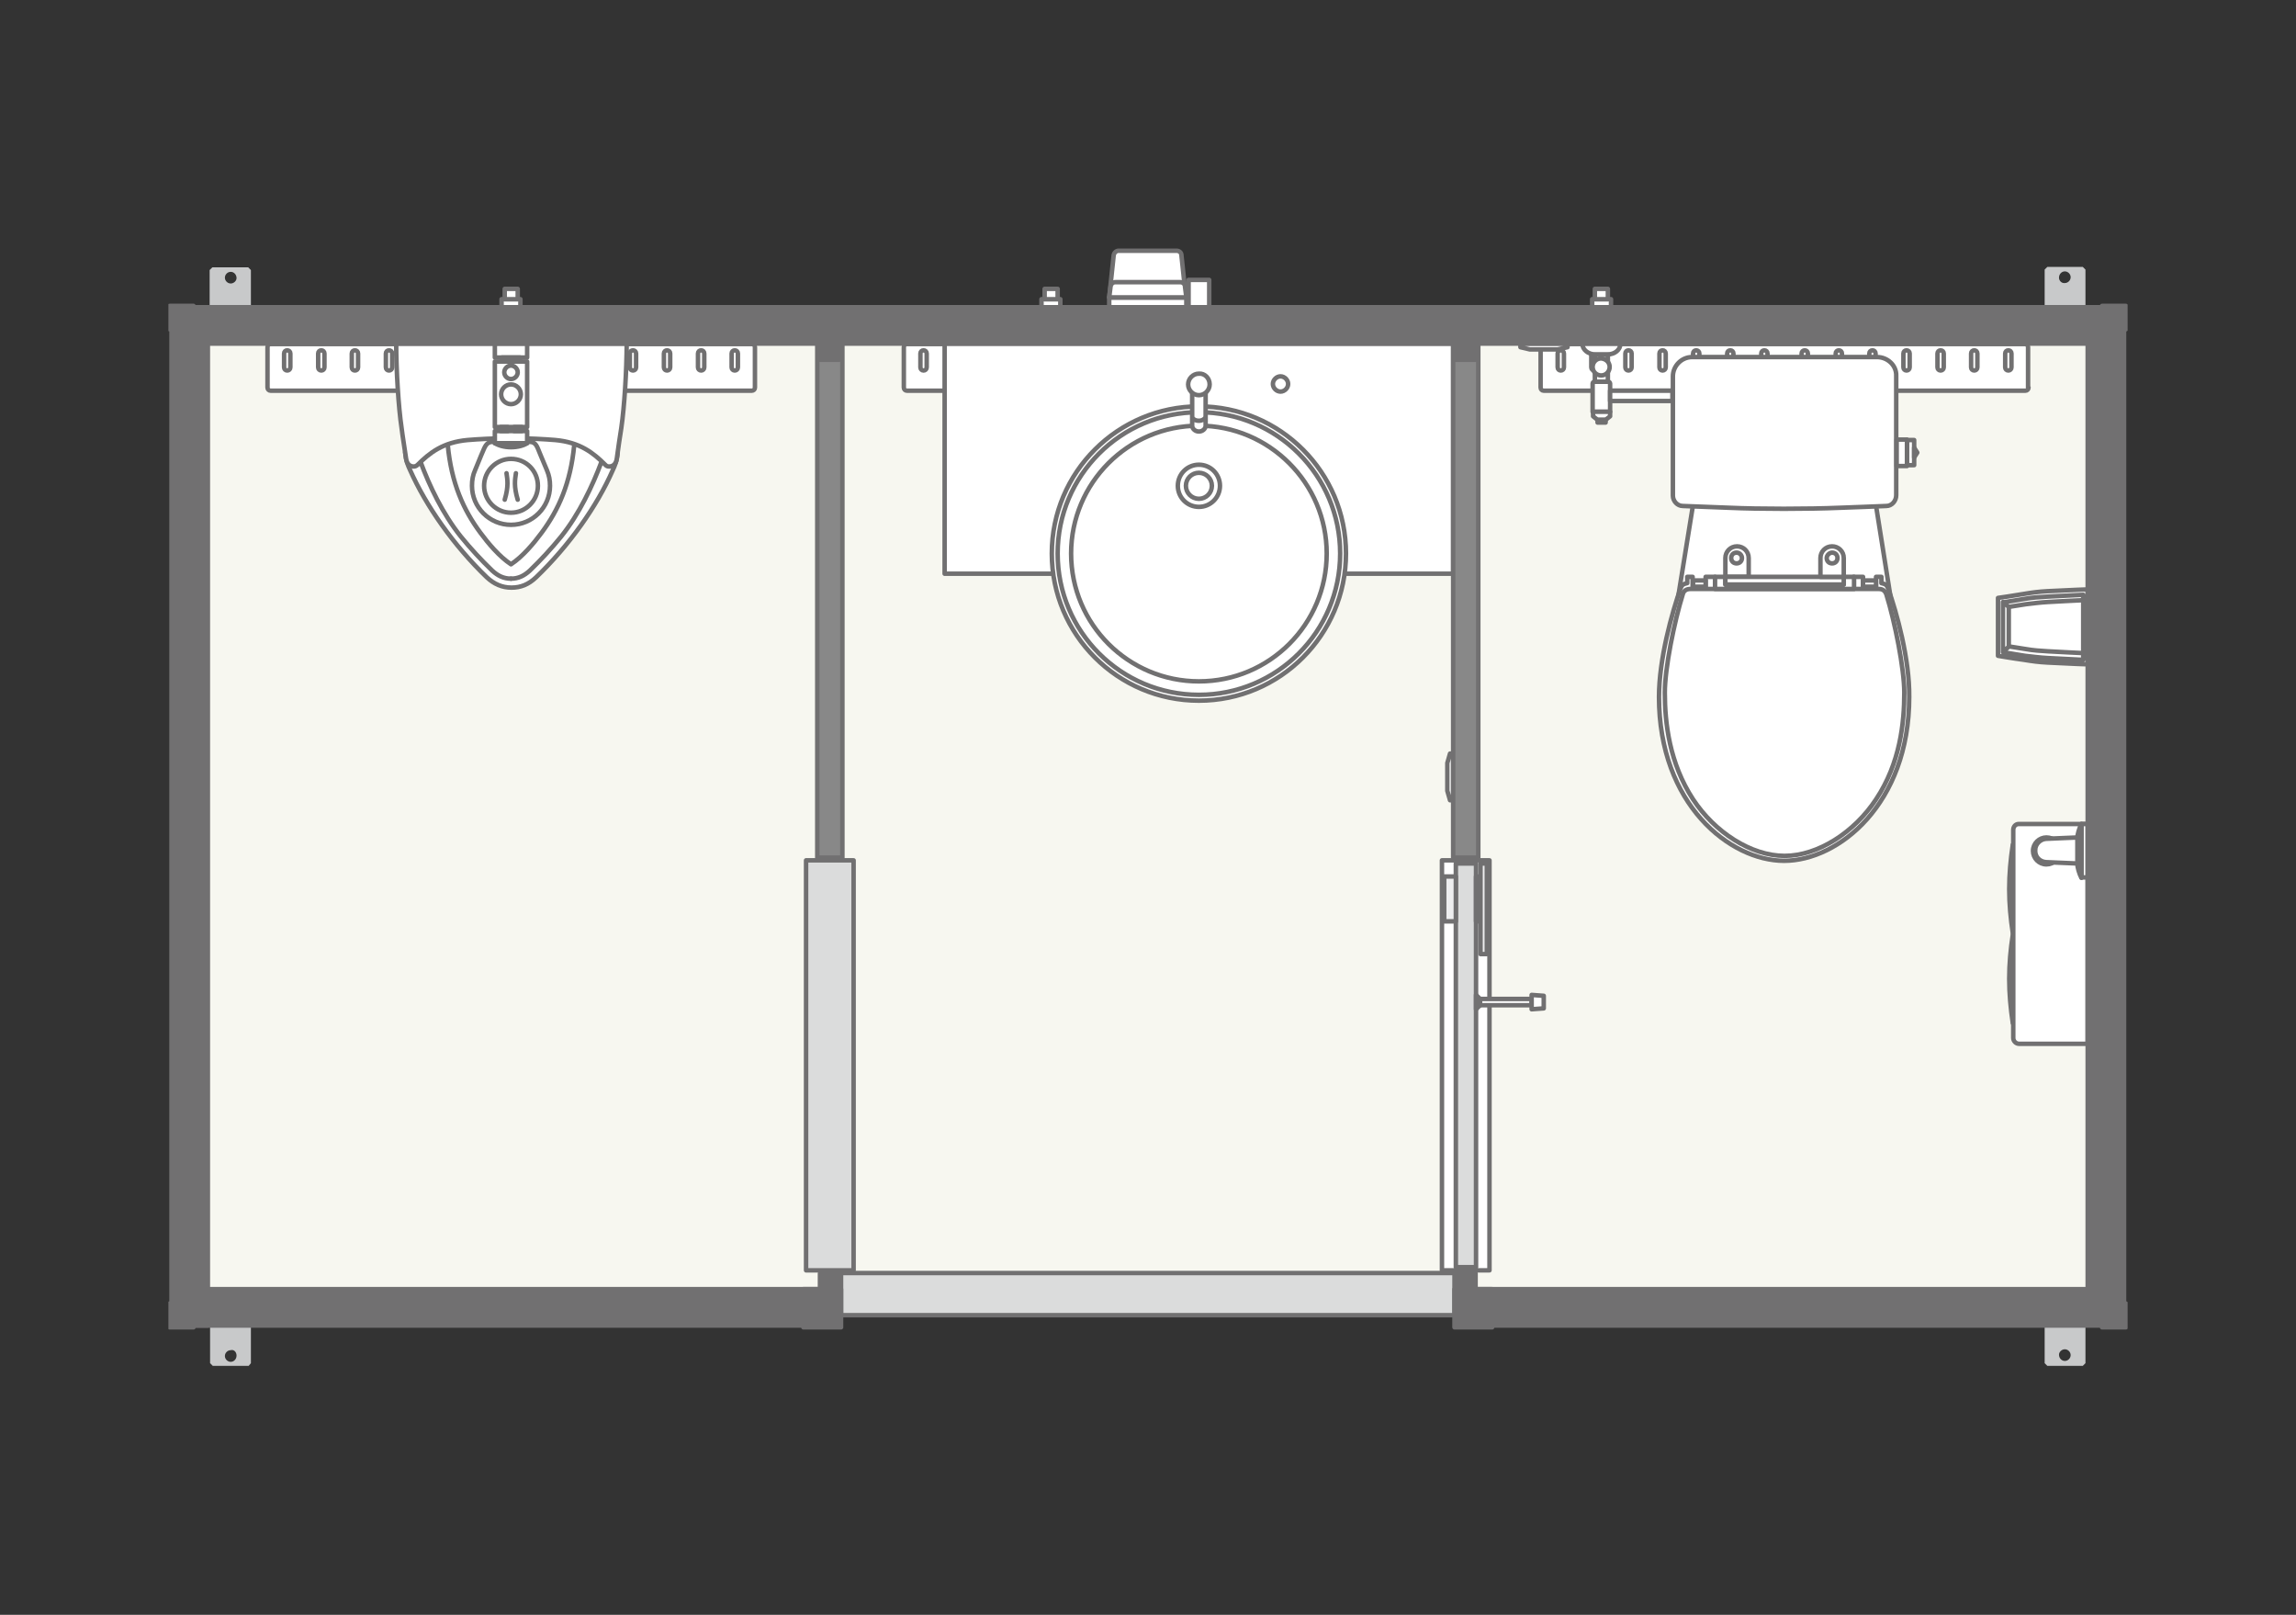 <?xml version="1.0" encoding="utf-8"?>
<!-- Generator: Adobe Illustrator 15.0.0, SVG Export Plug-In . SVG Version: 6.00 Build 0)  -->
<!DOCTYPE svg PUBLIC "-//W3C//DTD SVG 1.1//EN" "http://www.w3.org/Graphics/SVG/1.1/DTD/svg11.dtd">
<svg version="1.1" id="レイヤー_1" xmlns="http://www.w3.org/2000/svg" xmlns:xlink="http://www.w3.org/1999/xlink" x="0px"
	 y="0px" width="512px" height="360px" viewBox="0 0 512 360" enable-background="new 0 0 512 360" xml:space="preserve">
<rect x="0" y="0" width="512" height="360" fill="#333333" stroke="none"/>
<g>
	<polygon fill="#F7F7F0" points="471.15,288.3 471.15,71 40.75,71 40.75,288.3 	"/>
	<path fill="#C8C9CA" d="M51.45,63.2c-0.7,0-1.3-0.6-1.3-1.3c0-0.7,0.6-1.3,1.3-1.3s1.3,0.6,1.3,1.4
		C52.75,62.6,52.15,63.2,51.45,63.2L51.45,63.2z M55.35,59.6h-8l-0.6,0.6v8.4h9.2v-8.4L55.35,59.6L55.35,59.6z"/>
	<path fill="#C8C9CA" d="M459.15,61.9c0-0.8,0.6-1.4,1.3-1.4s1.3,0.6,1.3,1.3c0,0.7-0.6,1.3-1.3,1.3
		C459.75,63.2,459.15,62.6,459.15,61.9L459.15,61.9z M455.95,60.1v8.4h9.1v-8.4l-0.6-0.6h-7.9L455.95,60.1L455.95,60.1z"/>
	<path fill="#C8C9CA" d="M52.75,302.2c0,0.8-0.6,1.399-1.3,1.399s-1.3-0.6-1.3-1.3s0.6-1.3,1.3-1.3
		C52.15,300.8,52.75,301.4,52.75,302.2L52.75,302.2z M55.95,303.9v-10.7H46.85v10.7l0.601,0.6h8L55.95,303.9L55.95,303.9z"/>
	<path fill="#C8C9CA" d="M460.45,300.8c0.7,0,1.3,0.601,1.3,1.3c0,0.7-0.6,1.301-1.3,1.301s-1.3-0.601-1.3-1.4
		C459.15,301.4,459.75,300.8,460.45,300.8L460.45,300.8z M456.55,304.5h7.9l0.6-0.6v-8.4h-9.1v8.4L456.55,304.5L456.55,304.5z"/>
	<polygon fill="#FFFFFF" points="332.15,191.8 321.55,191.8 321.55,283.2 332.15,283.2 	"/>
	<polygon fill="none" stroke="#717071" stroke-linecap="round" stroke-linejoin="round" points="332.15,191.8 321.55,191.8 
		321.55,283.2 332.15,283.2 	"/>
	<path fill="#FFFFFF" d="M448.05,198.2c0,3.3,0.301,6.6,0.801,9.8v-19.7C448.351,191.6,448.05,194.9,448.05,198.2L448.05,198.2z"/>
	<path fill="none" stroke="#717071" stroke-linecap="round" stroke-linejoin="round" d="M448.05,198.2c0,3.3,0.301,6.6,0.801,9.8
		v-19.7C448.351,191.6,448.05,194.9,448.05,198.2L448.05,198.2z"/>
	<path fill="#FFFFFF" d="M448.05,218.2c0-3.3,0.301-6.601,0.801-9.8V228.1C448.351,224.8,448.05,221.5,448.05,218.2L448.05,218.2z"
		/>
	<path fill="none" stroke="#717071" stroke-linecap="round" stroke-linejoin="round" d="M448.05,218.2c0-3.3,0.301-6.601,0.801-9.8
		V228.1C448.351,224.8,448.05,221.5,448.05,218.2L448.05,218.2z"/>
	<path fill="#FFFFFF" d="M465.55,232.7v-49H450.15c-0.7,0-1.2,0.6-1.2,1.3v46.4c0,0.699,0.6,1.3,1.3,1.3H465.55L465.55,232.7z"/>
	<path fill="none" stroke="#717071" stroke-linecap="round" stroke-linejoin="round" d="M465.55,232.7v-49H450.15
		c-0.7,0-1.2,0.6-1.2,1.3v46.4c0,0.699,0.6,1.3,1.3,1.3H465.55L465.55,232.7z"/>
	<path fill="#FFFFFF" d="M452.351,86.4c0,0.4-0.301,0.7-0.7,0.7h-107.4c-0.399,0-0.7-0.3-0.7-0.7v-9c0-0.4,0.301-0.7,0.7-0.7h107.3
		c0.4,0,0.7,0.3,0.7,0.7v9H452.351z"/>
	<path fill="none" stroke="#717071" stroke-linecap="round" stroke-linejoin="round" d="M452.351,86.4c0,0.4-0.301,0.7-0.7,0.7
		h-107.4c-0.399,0-0.7-0.3-0.7-0.7v-9c0-0.4,0.301-0.7,0.7-0.7h107.3c0.4,0,0.7,0.3,0.7,0.7v9H452.351z M448.55,81.9
		c0,0.4-0.3,0.7-0.699,0.7c-0.4,0-0.7-0.3-0.7-0.7v-3.1c0-0.4,0.3-0.7,0.7-0.7c0.399,0,0.699,0.3,0.699,0.7V81.9L448.55,81.9z
		 M440.95,81.9c0,0.4-0.3,0.7-0.7,0.7c-0.399,0-0.7-0.3-0.7-0.7v-3.1c0-0.4,0.301-0.7,0.7-0.7c0.4,0,0.7,0.3,0.7,0.7V81.9
		L440.95,81.9z M433.45,81.9c0,0.4-0.3,0.7-0.7,0.7c-0.399,0-0.7-0.3-0.7-0.7v-3.1c0-0.4,0.301-0.7,0.7-0.7c0.4,0,0.7,0.3,0.7,0.7
		V81.9L433.45,81.9z M425.851,81.9c0,0.4-0.301,0.7-0.7,0.7c-0.4,0-0.7-0.3-0.7-0.7v-3.1c0-0.4,0.3-0.7,0.7-0.7
		c0.399,0,0.7,0.3,0.7,0.7V81.9L425.851,81.9z M418.25,81.9c0,0.4-0.3,0.7-0.7,0.7c-0.399,0-0.699-0.3-0.699-0.7v-3.1
		c0-0.4,0.3-0.7,0.699-0.7c0.4,0,0.7,0.3,0.7,0.7V81.9L418.25,81.9z M410.75,81.9c0,0.4-0.3,0.7-0.7,0.7
		c-0.399,0-0.699-0.3-0.699-0.7v-3.1c0-0.4,0.3-0.7,0.699-0.7c0.4,0,0.7,0.3,0.7,0.7V81.9L410.75,81.9z M403.15,81.9
		c0,0.4-0.3,0.7-0.7,0.7s-0.7-0.3-0.7-0.7v-3.1c0-0.4,0.3-0.7,0.7-0.7s0.7,0.3,0.7,0.7V81.9L403.15,81.9z M347.351,81.9
		c0,0.4,0.3,0.7,0.699,0.7c0.4,0,0.7-0.3,0.7-0.7v-3.1c0-0.4-0.3-0.7-0.7-0.7c-0.399,0-0.699,0.3-0.699,0.7V81.9L347.351,81.9z
		 M354.851,81.9c0,0.4,0.3,0.7,0.699,0.7c0.4,0,0.7-0.3,0.7-0.7v-3.1c0-0.4-0.3-0.7-0.7-0.7c-0.399,0-0.699,0.3-0.699,0.7V81.9
		L354.851,81.9z M362.45,81.9c0,0.4,0.3,0.7,0.7,0.7c0.399,0,0.7-0.3,0.7-0.7v-3.1c0-0.4-0.301-0.7-0.7-0.7c-0.4,0-0.7,0.3-0.7,0.7
		V81.9L362.45,81.9z M370.05,81.9c0,0.4,0.301,0.7,0.7,0.7c0.4,0,0.7-0.3,0.7-0.7v-3.1c0-0.4-0.3-0.7-0.7-0.7
		c-0.399,0-0.7,0.3-0.7,0.7V81.9L370.05,81.9z M377.55,81.9c0,0.4,0.301,0.7,0.7,0.7c0.4,0,0.7-0.3,0.7-0.7v-3.1
		c0-0.4-0.3-0.7-0.7-0.7c-0.399,0-0.7,0.3-0.7,0.7V81.9L377.55,81.9z M385.15,81.9c0,0.4,0.3,0.7,0.7,0.7
		c0.399,0,0.699-0.3,0.699-0.7v-3.1c0-0.4-0.3-0.7-0.699-0.7c-0.4,0-0.7,0.3-0.7,0.7V81.9L385.15,81.9z M392.75,81.9
		c0,0.4,0.3,0.7,0.7,0.7s0.7-0.3,0.7-0.7v-3.1c0-0.4-0.3-0.7-0.7-0.7s-0.7,0.3-0.7,0.7V81.9L392.75,81.9z"/>
	<path fill="#FFFFFF" d="M310.25,86.4c0,0.4-0.3,0.7-0.7,0.7h-107.3c-0.4,0-0.7-0.3-0.7-0.7v-9c0-0.4,0.3-0.7,0.7-0.7h107.3
		c0.4,0,0.7,0.3,0.7,0.7V86.4L310.25,86.4z"/>
	<path fill="none" stroke="#717071" stroke-linecap="round" stroke-linejoin="round" d="M310.25,86.4c0,0.4-0.3,0.7-0.7,0.7h-107.3
		c-0.4,0-0.7-0.3-0.7-0.7v-9c0-0.4,0.3-0.7,0.7-0.7h107.3c0.4,0,0.7,0.3,0.7,0.7V86.4L310.25,86.4z M306.55,81.9
		c0,0.4-0.3,0.7-0.699,0.7c-0.4,0-0.7-0.3-0.7-0.7v-3.1c0-0.4,0.3-0.7,0.7-0.7c0.399,0,0.699,0.3,0.699,0.7V81.9L306.55,81.9z
		 M298.95,81.9c0,0.4-0.3,0.7-0.7,0.7c-0.399,0-0.7-0.3-0.7-0.7v-3.1c0-0.4,0.301-0.7,0.7-0.7c0.4,0,0.7,0.3,0.7,0.7V81.9
		L298.95,81.9z M291.351,81.9c0,0.4-0.301,0.7-0.7,0.7c-0.4,0-0.7-0.3-0.7-0.7v-3.1c0-0.4,0.3-0.7,0.7-0.7c0.399,0,0.7,0.3,0.7,0.7
		V81.9L291.351,81.9z M283.851,81.9c0,0.4-0.301,0.7-0.7,0.7c-0.4,0-0.7-0.3-0.7-0.7v-3.1c0-0.4,0.3-0.7,0.7-0.7
		c0.399,0,0.7,0.3,0.7,0.7V81.9L283.851,81.9z M276.25,81.9c0,0.4-0.3,0.7-0.7,0.7c-0.399,0-0.699-0.3-0.699-0.7v-3.1
		c0-0.4,0.3-0.7,0.699-0.7c0.4,0,0.7,0.3,0.7,0.7V81.9L276.25,81.9z M268.65,81.9c0,0.4-0.3,0.7-0.7,0.7s-0.7-0.3-0.7-0.7v-3.1
		c0-0.4,0.3-0.7,0.7-0.7s0.7,0.3,0.7,0.7V81.9L268.65,81.9z M261.15,81.9c0,0.4-0.3,0.7-0.7,0.7s-0.7-0.3-0.7-0.7v-3.1
		c0-0.4,0.3-0.7,0.7-0.7s0.7,0.3,0.7,0.7V81.9L261.15,81.9z M205.25,81.9c0,0.4,0.3,0.7,0.7,0.7c0.399,0,0.7-0.3,0.7-0.7v-3.1
		c0-0.4-0.301-0.7-0.7-0.7c-0.4,0-0.7,0.3-0.7,0.7V81.9L205.25,81.9z M212.85,81.9c0,0.4,0.301,0.7,0.7,0.7c0.4,0,0.7-0.3,0.7-0.7
		v-3.1c0-0.4-0.3-0.7-0.7-0.7c-0.399,0-0.7,0.3-0.7,0.7V81.9L212.85,81.9z M220.45,81.9c0,0.4,0.3,0.7,0.7,0.7
		c0.399,0,0.699-0.3,0.699-0.7v-3.1c0-0.4-0.3-0.7-0.699-0.7c-0.4,0-0.7,0.3-0.7,0.7V81.9L220.45,81.9z M227.95,81.9
		c0,0.4,0.3,0.7,0.7,0.7c0.399,0,0.699-0.3,0.699-0.7v-3.1c0-0.4-0.3-0.7-0.699-0.7c-0.4,0-0.7,0.3-0.7,0.7V81.9L227.95,81.9z
		 M235.55,81.9c0,0.4,0.301,0.7,0.7,0.7c0.4,0,0.7-0.3,0.7-0.7v-3.1c0-0.4-0.3-0.7-0.7-0.7c-0.399,0-0.7,0.3-0.7,0.7V81.9
		L235.55,81.9z M243.15,81.9c0,0.4,0.3,0.7,0.7,0.7c0.399,0,0.699-0.3,0.699-0.7v-3.1c0-0.4-0.3-0.7-0.699-0.7
		c-0.4,0-0.7,0.3-0.7,0.7V81.9L243.15,81.9z M250.65,81.9c0,0.4,0.3,0.7,0.7,0.7c0.399,0,0.699-0.3,0.699-0.7v-3.1
		c0-0.4-0.3-0.7-0.699-0.7c-0.4,0-0.7,0.3-0.7,0.7V81.9L250.65,81.9z"/>
	<polygon fill="#DBDCDC" points="329.15,192.5 324.65,192.5 324.65,282.5 329.15,282.5 	"/>
	<polygon fill="none" stroke="#717071" stroke-linecap="round" stroke-linejoin="round" points="329.15,192.5 324.65,192.5 
		324.65,282.5 329.15,282.5 	"/>
	<polygon fill="#FFFFFF" points="464.15,183.7 465.55,183.7 465.55,195.6 464.15,195.6 	"/>
	<polygon fill="none" stroke="#717071" stroke-linecap="round" stroke-linejoin="round" points="464.15,183.7 465.55,183.7 
		465.55,195.6 464.15,195.6 	"/>
	<path fill="#FFFFFF" d="M464.15,183.7c-0.5,0.899-0.9,2.399-0.9,3c0,0.8,0,5.2,0,6c0,0.6,0.4,2.1,0.9,3V183.7L464.15,183.7z"/>
	<path fill="none" stroke="#717071" stroke-linecap="round" stroke-linejoin="round" d="M464.15,183.7c-0.5,0.899-0.9,2.399-0.9,3
		c0,0.8,0,5.2,0,6c0,0.6,0.4,2.1,0.9,3V183.7L464.15,183.7z"/>
	<path fill="#FFFFFF" d="M453.351,189.7c0-1.7,1.399-3,3-3c1.699,0,3,1.3,3,3s-1.4,3-3,3C454.65,192.7,453.351,191.3,453.351,189.7
		L453.351,189.7z"/>
	<path fill="none" stroke="#717071" stroke-linecap="round" stroke-linejoin="round" d="M453.351,189.7c0-1.7,1.399-3,3-3
		c1.699,0,3,1.3,3,3s-1.4,3-3,3C454.65,192.7,453.351,191.3,453.351,189.7L453.351,189.7z"/>
	<path fill="#FFFFFF" d="M456.25,192.2c0.601,0,3.9,0.2,7,0.3v-5.8c-3.1,0.1-6.399,0.3-7,0.3c-1.3,0.1-2.399,1.2-2.399,2.5
		C453.75,191,454.851,192.1,456.25,192.2L456.25,192.2z"/>
	<path fill="none" stroke="#717071" stroke-linecap="round" stroke-linejoin="round" d="M456.25,192.2c0.601,0,3.9,0.2,7,0.3v-5.8
		c-3.1,0.1-6.399,0.3-7,0.3c-1.3,0.1-2.399,1.2-2.399,2.5C453.75,191,454.851,192.1,456.25,192.2L456.25,192.2z"/>
	<polygon fill="#FFFFFF" points="415.65,95.8 397.95,95.8 380.25,95.8 373.75,136 397.95,136 422.05,136 	"/>
	<polygon fill="none" stroke="#717071" stroke-linecap="round" stroke-linejoin="round" points="415.65,95.8 397.95,95.8 
		380.25,95.8 373.75,136 397.95,136 422.05,136 	"/>
	<path fill="#FFFFFF" d="M421.05,131.2c-0.3-0.8-0.6-1-1.5-1.2v-1.4h-1.199v2.2h-2.9v-2.2h-2.1v2.7h-15.4h-15.5v-2.7h-2.1v2.2h-2.9
		v-2.2h-1.2v1.4c-0.899,0.2-1.2,0.4-1.5,1.2c-1.899,5.399-4.8,15.7-4.8,24.2c0,23.899,15.8,36.5,27.9,36.5
		c12.1,0,27.899-12.601,27.899-36.5C425.851,146.9,422.95,136.6,421.05,131.2L421.05,131.2z"/>
	<path fill="none" stroke="#717071" stroke-linecap="round" stroke-linejoin="round" d="M421.05,131.2c-0.3-0.8-0.6-1-1.5-1.2v-1.4
		h-1.199v2.2h-2.9v-2.2h-2.1v2.7h-15.4h-15.5v-2.7h-2.1v2.2h-2.9v-2.2h-1.2v1.4c-0.899,0.2-1.2,0.4-1.5,1.2
		c-1.899,5.399-4.8,15.7-4.8,24.2c0,23.899,15.8,36.5,27.9,36.5c12.1,0,27.899-12.601,27.899-36.5
		C425.851,146.9,422.95,136.6,421.05,131.2L421.05,131.2z"/>
	<polygon fill="#FFFFFF" points="377.55,130.8 380.351,130.8 380.351,129.4 377.55,129.4 	"/>
	<polygon fill="none" stroke="#717071" stroke-linecap="round" stroke-linejoin="round" points="377.55,130.8 380.351,130.8 
		380.351,129.4 377.55,129.4 	"/>
	<path fill="#FFFFFF" d="M387.25,123.2c-0.7,0-1.2,0.5-1.2,1.2c0,0.699,0.5,1.199,1.2,1.199s1.2-0.5,1.2-1.199
		C388.45,123.8,387.95,123.2,387.25,123.2L387.25,123.2z M384.75,128.6V124.4c0-1.4,1.101-2.601,2.601-2.601
		c1.399,0,2.6,1.101,2.6,2.601v4.199H384.75L384.75,128.6z"/>
	<path fill="none" stroke="#717071" stroke-linecap="round" stroke-linejoin="round" d="M387.25,123.2c-0.7,0-1.2,0.5-1.2,1.2
		c0,0.699,0.5,1.199,1.2,1.199s1.2-0.5,1.2-1.199C388.45,123.8,387.95,123.2,387.25,123.2L387.25,123.2z M384.75,128.6V124.4
		c0-1.4,1.101-2.601,2.601-2.601c1.399,0,2.6,1.101,2.6,2.601v4.199H384.75L384.75,128.6z"/>
	<path fill="#FFFFFF" d="M420.65,132.5c-0.3-0.8-0.8-1.2-1.7-1.2c-0.6,0-21,0-21,0s-20.4,0-21,0c-0.9,0-1.5,0.4-1.7,1.2
		c-1.899,6.1-4,16.5-4,21.9c0,6.699,1,15.699,6.3,23.8c4.801,7.3,12.9,12.6,20.4,12.6s15.6-5.3,20.4-12.6
		c5.399-8.101,6.3-17.101,6.3-23.8C424.65,149.1,422.55,138.6,420.65,132.5L420.65,132.5z"/>
	<path fill="none" stroke="#717071" stroke-linecap="round" stroke-linejoin="round" d="M420.65,132.5c-0.3-0.8-0.8-1.2-1.7-1.2
		c-0.6,0-21,0-21,0s-20.4,0-21,0c-0.9,0-1.5,0.4-1.7,1.2c-1.899,6.1-4,16.5-4,21.9c0,6.699,1,15.699,6.3,23.8
		c4.801,7.3,12.9,12.6,20.4,12.6s15.6-5.3,20.4-12.6c5.399-8.101,6.3-17.101,6.3-23.8C424.65,149.1,422.55,138.6,420.65,132.5
		L420.65,132.5z"/>
	<polygon fill="#FFFFFF" points="411.15,128.6 411.15,130.3 397.95,130.3 384.75,130.3 384.75,128.6 382.45,128.6 382.45,131.3 
		397.95,131.3 413.45,131.3 413.45,128.6 	"/>
	<polygon fill="none" stroke="#717071" stroke-linecap="round" stroke-linejoin="round" points="411.15,128.6 411.15,130.3 
		397.95,130.3 384.75,130.3 384.75,128.6 382.45,128.6 382.45,131.3 397.95,131.3 413.45,131.3 413.45,128.6 	"/>
	<polygon fill="#FFFFFF" points="418.351,130.8 415.45,130.8 415.45,129.4 418.351,129.4 	"/>
	<polygon fill="none" stroke="#717071" stroke-linecap="round" stroke-linejoin="round" points="418.351,130.8 415.45,130.8 
		415.45,129.4 418.351,129.4 	"/>
	<polygon fill="#FFFFFF" points="397.95,128.6 384.75,128.6 384.75,130.3 397.95,130.3 411.15,130.3 411.15,128.6 	"/>
	<polygon fill="none" stroke="#717071" stroke-linecap="round" stroke-linejoin="round" points="397.95,128.6 384.75,128.6 
		384.75,130.3 397.95,130.3 411.15,130.3 411.15,128.6 	"/>
	<path fill="#FFFFFF" d="M407.351,124.4c0,0.699,0.5,1.199,1.199,1.199c0.7,0,1.2-0.5,1.2-1.199c0-0.7-0.5-1.2-1.2-1.2
		C407.95,123.2,407.351,123.8,407.351,124.4L407.351,124.4z M405.95,128.6V124.4c0-1.4,1.1-2.601,2.6-2.601
		c1.4,0,2.601,1.101,2.601,2.601v4.199H405.95L405.95,128.6z"/>
	<path fill="none" stroke="#717071" stroke-linecap="round" stroke-linejoin="round" d="M407.351,124.4
		c0,0.699,0.5,1.199,1.199,1.199c0.7,0,1.2-0.5,1.2-1.199c0-0.7-0.5-1.2-1.2-1.2C407.95,123.2,407.351,123.8,407.351,124.4
		L407.351,124.4z M405.95,128.6V124.4c0-1.4,1.1-2.601,2.6-2.601c1.4,0,2.601,1.101,2.601,2.601v4.199H405.95L405.95,128.6z"/>
	<path fill="#FFFFFF" d="M418.55,79.6h-20.6h-20.6c-2.4,0-4.301,2-4.301,4.3v26.6c0,1.2,1,2.3,2.2,2.3c0,0,9.9,0.4,10.4,0.4
		c6.7,0.3,17.5,0.3,24.6,0c0.601,0,10.4-0.4,10.4-0.4c1.2,0,2.2-1.1,2.2-2.399V83.8C422.95,81.5,420.95,79.6,418.55,79.6
		L418.55,79.6z"/>
	<path fill="none" stroke="#717071" stroke-linecap="round" stroke-linejoin="round" d="M418.55,79.6h-20.6h-20.6
		c-2.4,0-4.301,2-4.301,4.3v26.6c0,1.2,1,2.3,2.2,2.3c0,0,9.9,0.4,10.4,0.4c6.7,0.3,17.5,0.3,24.6,0c0.601,0,10.4-0.4,10.4-0.4
		c1.2,0,2.2-1.1,2.2-2.399V83.8C422.95,81.5,420.95,79.6,418.55,79.6L418.55,79.6z"/>
	<polygon fill="#FFFFFF" points="425.25,103.7 426.851,103.7 426.851,98.1 425.25,98.1 	"/>
	<polygon fill="none" stroke="#717071" stroke-linecap="round" stroke-linejoin="round" points="425.25,103.7 426.851,103.7 
		426.851,98.1 425.25,98.1 	"/>
	<polygon fill="#FFFFFF" points="422.95,103.9 425.25,103.9 425.25,98 422.95,98 	"/>
	<polygon fill="none" stroke="#717071" stroke-linecap="round" stroke-linejoin="round" points="422.95,103.9 425.25,103.9 
		425.25,98 422.95,98 	"/>
	<polygon fill="#FFFFFF" points="426.851,102 427.55,100.9 426.851,99.8 	"/>
	<polygon fill="none" stroke="#717071" stroke-linecap="round" stroke-linejoin="round" points="426.851,102 427.55,100.9 
		426.851,99.8 	"/>
	<polygon fill="#FFFFFF" points="232.25,68.5 236.45,68.5 236.45,66.7 232.25,66.7 	"/>
	<polygon fill="none" stroke="#717071" stroke-linecap="round" stroke-linejoin="round" points="232.25,68.5 236.45,68.5 
		236.45,66.7 232.25,66.7 	"/>
	<polygon fill="#FFFFFF" points="232.25,74.7 236.45,74.7 236.45,71 232.25,71 	"/>
	<polygon fill="none" stroke="#717071" stroke-linecap="round" stroke-linejoin="round" points="232.25,74.7 236.45,74.7 236.45,71 
		232.25,71 	"/>
	<polygon fill="#FFFFFF" points="232.95,66.7 235.851,66.7 235.851,64.4 232.95,64.4 	"/>
	<polygon fill="none" stroke="#717071" stroke-linecap="round" stroke-linejoin="round" points="232.95,66.7 235.851,66.7 
		235.851,64.4 232.95,64.4 	"/>
	<polygon fill="#FFFFFF" points="339.05,76.6 339.05,77.4 341.15,77.9 347.351,77.9 349.55,77.4 349.55,76.6 	"/>
	<polygon fill="none" stroke="#717071" stroke-linecap="round" stroke-linejoin="round" points="339.05,76.6 339.05,77.4 
		341.15,77.9 347.351,77.9 349.55,77.4 349.55,76.6 	"/>
	<polygon fill="#FFFFFF" points="324.05,168 323.351,168 322.75,170.1 322.75,176.3 323.351,178.4 324.05,178.4 	"/>
	<polygon fill="none" stroke="#717071" stroke-linecap="round" stroke-linejoin="round" points="324.05,168 323.351,168 
		322.75,170.1 322.75,176.3 323.351,178.4 324.05,178.4 	"/>
	<polygon fill="#EEEEEF" points="329.15,205.4 330.15,205.4 330.15,195.4 329.15,195.4 	"/>
	<polygon fill="none" stroke="#717071" stroke-linecap="round" stroke-linejoin="round" points="329.15,205.4 330.15,205.4 
		330.15,195.4 329.15,195.4 	"/>
	<polygon fill="#EEEEEF" points="330.15,212.7 331.55,212.7 331.55,192.5 330.15,192.5 	"/>
	<polygon fill="none" stroke="#717071" stroke-linecap="round" stroke-linejoin="round" points="330.15,212.7 331.55,212.7 
		331.55,192.5 330.15,192.5 	"/>
	<polygon fill="#EEEEEF" points="322.05,205.4 324.65,205.4 324.65,195.4 322.05,195.4 	"/>
	<polygon fill="none" stroke="#717071" stroke-linecap="round" stroke-linejoin="round" points="322.05,205.4 324.65,205.4 
		324.65,195.4 322.05,195.4 	"/>
	<polygon fill="#FFFFFF" points="330.05,224.1 329.15,225 329.15,221.8 330.05,222.7 	"/>
	<polygon fill="none" stroke="#717071" stroke-linecap="round" stroke-linejoin="round" points="330.05,224.1 329.15,225 
		329.15,221.8 330.05,222.7 	"/>
	<polygon fill="#FFFFFF" points="330.05,224.1 341.55,224.1 341.55,222.7 330.05,222.7 	"/>
	<polygon fill="none" stroke="#717071" stroke-linecap="round" stroke-linejoin="round" points="330.05,224.1 341.55,224.1 
		341.55,222.7 330.05,222.7 	"/>
	<polygon fill="#FFFFFF" points="341.55,225 344.25,224.8 344.25,222 341.55,221.8 	"/>
	<polygon fill="none" stroke="#717071" stroke-linecap="round" stroke-linejoin="round" points="341.55,225 344.25,224.8 
		344.25,222 341.55,221.8 	"/>
	<polygon fill="#FFFFFF" points="247.351,68.5 264.55,68.5 264.55,66.3 247.351,66.3 	"/>
	<polygon fill="none" stroke="#717071" stroke-linecap="round" stroke-linejoin="round" points="247.351,68.5 264.55,68.5 
		264.55,66.3 247.351,66.3 	"/>
	<path fill="#FFFFFF" d="M247.351,66.3l1-9.4c0.1-0.6,0.6-1,1.1-1h12.9c0.6,0,1.1,0.4,1.1,1l1,9.4H247.351L247.351,66.3z"/>
	<g>
		<g>
			<defs>
				<rect id="SVGID_1_" x="37.55" y="55.5" width="436.9" height="249"/>
			</defs>
			<clipPath id="SVGID_2_">
				<use xlink:href="#SVGID_1_"  overflow="visible"/>
			</clipPath>
			<path clip-path="url(#SVGID_2_)" fill="none" stroke="#717071" stroke-linecap="round" stroke-linejoin="round" d="M247.351,66.3
				l1-9.4c0.1-0.6,0.6-1,1.1-1h12.9c0.6,0,1.1,0.4,1.1,1l1,9.4H247.351L247.351,66.3z"/>
		</g>
	</g>
	<path fill="#FFFFFF" d="M247.65,63.9c0.1-0.6,0.5-1,1.1-1h14.4c0.6,0,1.1,0.4,1.1,1l0.3,2.4h-17.199L247.65,63.9L247.65,63.9z"/>
	<path fill="none" stroke="#717071" stroke-linecap="round" stroke-linejoin="round" d="M247.65,63.9c0.1-0.6,0.5-1,1.1-1h14.4
		c0.6,0,1.1,0.4,1.1,1l0.3,2.4h-17.199L247.65,63.9L247.65,63.9z"/>
	<polygon fill="#FFFFFF" points="359.25,68.5 355.05,68.5 355.05,66.7 359.25,66.7 	"/>
	<polygon fill="none" stroke="#717071" stroke-linecap="round" stroke-linejoin="round" points="359.25,68.5 355.05,68.5 
		355.05,66.7 359.25,66.7 	"/>
	<polygon fill="#FFFFFF" points="359.25,74.7 355.05,74.7 355.05,71 359.25,71 	"/>
	<polygon fill="none" stroke="#717071" stroke-linecap="round" stroke-linejoin="round" points="359.25,74.7 355.05,74.7 355.05,71 
		359.25,71 	"/>
	<path fill="#FFFFFF" d="M361.351,76.6c0,1.4-1.301,2.4-2.801,2.4h-2.899c-1.4,0-2.8-1-2.8-2.4H361.351L361.351,76.6z"/>
	<path fill="none" stroke="#717071" stroke-linecap="round" stroke-linejoin="round" d="M361.351,76.6c0,1.4-1.301,2.4-2.801,2.4
		h-2.899c-1.4,0-2.8-1-2.8-2.4H361.351L361.351,76.6z"/>
	<polygon fill="#FFFFFF" points="358.55,85.2 355.65,85.2 355.65,79.1 358.55,79.1 	"/>
	<polygon fill="none" stroke="#717071" stroke-linecap="round" stroke-linejoin="round" points="358.55,85.2 355.65,85.2 
		355.65,79.1 358.55,79.1 	"/>
	<path fill="#FFFFFF" d="M359.05,91.8h-3.899v-6.3c0-0.2,0.2-0.4,0.399-0.4h3.101c0.2,0,0.399,0.2,0.399,0.4V91.8L359.05,91.8z"/>
	<path fill="none" stroke="#717071" stroke-linecap="round" stroke-linejoin="round" d="M359.05,91.8h-3.899v-6.3
		c0-0.2,0.2-0.4,0.399-0.4h3.101c0.2,0,0.399,0.2,0.399,0.4V91.8L359.05,91.8z"/>
	<polygon fill="#FFFFFF" points="358.55,66.7 355.65,66.7 355.65,64.4 358.55,64.4 	"/>
	<polygon fill="none" stroke="#717071" stroke-linecap="round" stroke-linejoin="round" points="358.55,66.7 355.65,66.7 
		355.65,64.4 358.55,64.4 	"/>
	<path fill="#FFFFFF" d="M358.95,81.8c0,1-0.8,1.9-1.9,1.9c-1,0-1.899-0.8-1.899-1.9c0-1,0.8-1.9,1.899-1.9
		C358.15,80,358.95,80.8,358.95,81.8L358.95,81.8z"/>
	<path fill="none" stroke="#717071" stroke-linecap="round" stroke-linejoin="round" d="M358.95,81.8c0,1-0.8,1.9-1.9,1.9
		c-1,0-1.899-0.8-1.899-1.9c0-1,0.8-1.9,1.899-1.9C358.15,80,358.95,80.8,358.95,81.8L358.95,81.8z"/>
	<polygon fill="#FFFFFF" points="357.15,91.8 357.05,91.8 355.25,91.8 355.25,92.8 356.25,93.6 358.05,93.6 359.05,92.8 
		359.05,91.8 	"/>
	<polygon fill="none" stroke="#717071" stroke-linecap="round" stroke-linejoin="round" points="357.15,91.8 357.05,91.8 
		355.25,91.8 355.25,92.8 356.25,93.6 358.05,93.6 359.05,92.8 359.05,91.8 	"/>
	<polygon fill="#FFFFFF" points="356.25,94.2 358.05,94.2 358.05,93.6 356.25,93.6 	"/>
	<polygon fill="none" stroke="#717071" stroke-linecap="round" stroke-linejoin="round" points="356.25,94.2 358.05,94.2 
		358.05,93.6 356.25,93.6 	"/>
	<polygon fill="#FFFFFF" points="372.95,89.4 359.05,89.4 359.05,87.1 372.95,87.1 	"/>
	<polygon fill="none" stroke="#717071" stroke-linecap="round" stroke-linejoin="round" points="372.95,89.4 359.05,89.4 
		359.05,87.1 372.95,87.1 	"/>
	<polygon fill="#FFFFFF" points="269.65,68.5 265.05,68.5 265.05,62.4 269.65,62.4 	"/>
	<polygon fill="none" stroke="#717071" stroke-linecap="round" stroke-linejoin="round" points="269.65,68.5 265.05,68.5 
		265.05,62.4 269.65,62.4 	"/>
	<polygon fill="#FFFFFF" points="324.05,127.9 210.65,127.9 210.65,76.6 324.05,76.6 	"/>
	<polygon fill="none" stroke="#717071" stroke-linecap="round" stroke-linejoin="round" points="324.05,127.9 210.65,127.9 
		210.65,76.6 324.05,76.6 	"/>
	<path fill="#FFFFFF" d="M287.25,85.6c0,0.9-0.8,1.7-1.7,1.7c-0.899,0-1.699-0.8-1.699-1.7s0.8-1.7,1.699-1.7
		C286.45,83.9,287.25,84.7,287.25,85.6L287.25,85.6z"/>
	<path fill="none" stroke="#717071" stroke-linecap="round" stroke-linejoin="round" d="M287.25,85.6c0,0.9-0.8,1.7-1.7,1.7
		c-0.899,0-1.699-0.8-1.699-1.7s0.8-1.7,1.699-1.7C286.45,83.9,287.25,84.7,287.25,85.6L287.25,85.6z"/>
	<path fill="#FFFFFF" d="M300.15,123.4c0,18.1-14.7,32.8-32.8,32.8c-18.101,0-32.801-14.7-32.801-32.8
		c0-18.101,14.7-32.8,32.801-32.8C285.45,90.6,300.15,105.3,300.15,123.4L300.15,123.4z"/>
	<path fill="none" stroke="#717071" stroke-linecap="round" stroke-linejoin="round" d="M300.15,123.4c0,18.1-14.7,32.8-32.8,32.8
		c-18.101,0-32.801-14.7-32.801-32.8c0-18.101,14.7-32.8,32.801-32.8C285.45,90.6,300.15,105.3,300.15,123.4L300.15,123.4z
		 M298.851,123.4c0,17.399-14.101,31.5-31.5,31.5c-17.4,0-31.5-14.101-31.5-31.5c0-17.4,14.1-31.5,31.5-31.5
		C284.75,91.9,298.851,106,298.851,123.4L298.851,123.4z M295.851,123.4c0,15.699-12.7,28.5-28.5,28.5c-15.7,0-28.5-12.7-28.5-28.5
		c0-15.7,12.699-28.5,28.5-28.5C283.05,94.9,295.851,107.7,295.851,123.4L295.851,123.4z M272.05,108.3c0,2.601-2.1,4.7-4.699,4.7
		c-2.601,0-4.7-2.1-4.7-4.7c0-2.6,2.1-4.7,4.7-4.7C269.95,103.6,272.05,105.7,272.05,108.3L272.05,108.3z M270.25,108.3
		c0,1.601-1.3,2.9-2.899,2.9c-1.601,0-2.9-1.3-2.9-2.9c0-1.6,1.3-2.899,2.9-2.899C268.95,105.4,270.25,106.7,270.25,108.3
		L270.25,108.3z"/>
	<path fill="#FFFFFF" d="M268.851,86.3c0-0.7-0.7-1.3-1.5-1.3c-0.801,0-1.5,0.6-1.5,1.3V94.9c0,0.699,0.699,1.3,1.5,1.3
		c0.8,0,1.5-0.601,1.5-1.3V86.3L268.851,86.3z"/>
	<path fill="none" stroke="#717071" stroke-linecap="round" stroke-linejoin="round" d="M268.851,86.3c0-0.7-0.7-1.3-1.5-1.3
		c-0.801,0-1.5,0.6-1.5,1.3V94.9c0,0.699,0.699,1.3,1.5,1.3c0.8,0,1.5-0.601,1.5-1.3V86.3L268.851,86.3z M268.851,92.8
		c0,0.5-0.7,1-1.5,1c-0.801,0-1.5-0.399-1.5-1"/>
	<path fill="#FFFFFF" d="M269.75,85.7c0,1.3-1.1,2.4-2.399,2.4c-1.301,0-2.4-1.1-2.4-2.4c0-1.3,1.1-2.4,2.4-2.4
		C268.65,83.2,269.75,84.3,269.75,85.7L269.75,85.7z"/>
	<path fill="none" stroke="#717071" stroke-linecap="round" stroke-linejoin="round" d="M269.75,85.7c0,1.3-1.1,2.4-2.399,2.4
		c-1.301,0-2.4-1.1-2.4-2.4c0-1.3,1.1-2.4,2.4-2.4C268.65,83.2,269.75,84.3,269.75,85.7L269.75,85.7z"/>
	<path fill="#FFFFFF" d="M465.55,131.4c0,0-3.199,0.1-9,0.399c-1.899,0.101-3.399,0.3-5.199,0.601
		c-2.301,0.399-5.801,0.899-5.801,0.899v12.9c0,0,3.5,0.6,5.801,0.899c1.8,0.301,3.3,0.5,5.199,0.601c5.7,0.3,9,0.399,9,0.399V131.4
		L465.55,131.4z"/>
	<path fill="none" stroke="#717071" stroke-linecap="round" stroke-linejoin="round" d="M465.55,131.4c0,0-3.199,0.1-9,0.399
		c-1.899,0.101-3.399,0.3-5.199,0.601c-2.301,0.399-5.801,0.899-5.801,0.899v12.9c0,0,3.5,0.6,5.801,0.899
		c1.8,0.301,3.3,0.5,5.199,0.601c5.7,0.3,9,0.399,9,0.399V131.4L465.55,131.4z M464.55,147.1c0,0-4.1-0.199-7.899-0.399
		c-1.8-0.101-3.4-0.3-5.101-0.5l-4.899-0.8V134.3l4.899-0.8c1.7-0.3,3.301-0.4,5.101-0.5c3.8-0.2,7.899-0.4,7.899-0.4V147.1
		L464.55,147.1z M464.55,133.8c0,0-6.3,0.3-7.8,0.4c-1.8,0.1-3.3,0.3-5,0.5l-3.8,0.6v8.8l3.8,0.601c1.7,0.3,3.2,0.399,5,0.5
		c1.5,0.1,7.8,0.399,7.8,0.399 M446.65,134.2l1.399,1.2 M446.65,145.3l1.399-1.2"/>
	<path fill="#FFFFFF" d="M168.35,86.4c0,0.4-0.3,0.7-0.699,0.7H60.35c-0.399,0-0.699-0.3-0.699-0.7v-9c0-0.4,0.3-0.7,0.699-0.7
		H167.65c0.399,0,0.699,0.3,0.699,0.7V86.4L168.35,86.4z"/>
	<path fill="none" stroke="#717071" stroke-linecap="round" stroke-linejoin="round" d="M168.35,86.4c0,0.4-0.3,0.7-0.699,0.7H60.35
		c-0.399,0-0.699-0.3-0.699-0.7v-9c0-0.4,0.3-0.7,0.699-0.7H167.65c0.399,0,0.699,0.3,0.699,0.7V86.4L168.35,86.4z M164.55,81.9
		c0,0.4-0.3,0.7-0.7,0.7c-0.399,0-0.699-0.3-0.699-0.7v-3.1c0-0.4,0.3-0.7,0.699-0.7c0.4,0,0.7,0.3,0.7,0.7V81.9L164.55,81.9z
		 M157.05,81.9c0,0.4-0.3,0.7-0.7,0.7c-0.399,0-0.699-0.3-0.699-0.7v-3.1c0-0.4,0.3-0.7,0.699-0.7c0.4,0,0.7,0.3,0.7,0.7V81.9
		L157.05,81.9z M149.45,81.9c0,0.4-0.3,0.7-0.7,0.7s-0.7-0.3-0.7-0.7v-3.1c0-0.4,0.3-0.7,0.7-0.7s0.7,0.3,0.7,0.7V81.9L149.45,81.9z
		 M141.85,81.9c0,0.4-0.3,0.7-0.699,0.7c-0.4,0-0.7-0.3-0.7-0.7v-3.1c0-0.4,0.3-0.7,0.7-0.7c0.399,0,0.699,0.3,0.699,0.7V81.9
		L141.85,81.9z M134.35,81.9c0,0.4-0.3,0.7-0.699,0.7c-0.4,0-0.7-0.3-0.7-0.7v-3.1c0-0.4,0.3-0.7,0.7-0.7
		c0.399,0,0.699,0.3,0.699,0.7V81.9L134.35,81.9z M126.75,81.9c0,0.4-0.3,0.7-0.7,0.7c-0.399,0-0.7-0.3-0.7-0.7v-3.1
		c0-0.4,0.301-0.7,0.7-0.7c0.4,0,0.7,0.3,0.7,0.7V81.9L126.75,81.9z M119.15,81.9c0,0.4-0.301,0.7-0.7,0.7c-0.4,0-0.7-0.3-0.7-0.7
		v-3.1c0-0.4,0.3-0.7,0.7-0.7c0.399,0,0.7,0.3,0.7,0.7V81.9L119.15,81.9z M63.35,81.9c0,0.4,0.301,0.7,0.7,0.7
		c0.4,0,0.7-0.3,0.7-0.7v-3.1c0-0.4-0.3-0.7-0.7-0.7c-0.399,0-0.7,0.3-0.7,0.7V81.9L63.35,81.9z M70.95,81.9c0,0.4,0.3,0.7,0.7,0.7
		c0.399,0,0.699-0.3,0.699-0.7v-3.1c0-0.4-0.3-0.7-0.699-0.7c-0.4,0-0.7,0.3-0.7,0.7V81.9L70.95,81.9z M78.45,81.9
		c0,0.4,0.3,0.7,0.7,0.7c0.399,0,0.699-0.3,0.699-0.7v-3.1c0-0.4-0.3-0.7-0.699-0.7c-0.4,0-0.7,0.3-0.7,0.7V81.9L78.45,81.9z
		 M86.05,81.9c0,0.4,0.3,0.7,0.7,0.7s0.7-0.3,0.7-0.7v-3.1c0-0.4-0.3-0.7-0.7-0.7s-0.7,0.3-0.7,0.7V81.9L86.05,81.9z M93.65,81.9
		c0,0.4,0.3,0.7,0.699,0.7c0.4,0,0.7-0.3,0.7-0.7v-3.1c0-0.4-0.3-0.7-0.7-0.7c-0.399,0-0.699,0.3-0.699,0.7V81.9L93.65,81.9z
		 M101.15,81.9c0,0.4,0.3,0.7,0.699,0.7c0.4,0,0.7-0.3,0.7-0.7v-3.1c0-0.4-0.3-0.7-0.7-0.7c-0.399,0-0.699,0.3-0.699,0.7V81.9
		L101.15,81.9z M108.75,81.9c0,0.4,0.3,0.7,0.7,0.7c0.399,0,0.7-0.3,0.7-0.7v-3.1c0-0.4-0.301-0.7-0.7-0.7c-0.4,0-0.7,0.3-0.7,0.7
		V81.9L108.75,81.9z"/>
	<polygon fill="#FFFFFF" points="116.05,68.5 111.85,68.5 111.85,66.7 116.05,66.7 	"/>
	<polygon fill="none" stroke="#717071" stroke-linecap="round" stroke-linejoin="round" points="116.05,68.5 111.85,68.5 
		111.85,66.7 116.05,66.7 	"/>
	<polygon fill="#FFFFFF" points="116.05,74.7 111.85,74.7 111.85,71 116.05,71 	"/>
	<polygon fill="none" stroke="#717071" stroke-linecap="round" stroke-linejoin="round" points="116.05,74.7 111.85,74.7 111.85,71 
		116.05,71 	"/>
	<polygon fill="#FFFFFF" points="115.45,66.7 112.55,66.7 112.55,64.4 115.45,64.4 	"/>
	<polygon fill="none" stroke="#717071" stroke-linecap="round" stroke-linejoin="round" points="115.45,66.7 112.55,66.7 
		112.55,64.4 115.45,64.4 	"/>
	<path fill="#FFFFFF" d="M125.85,93.8H113.95h-11.9l-11.7,7c0.2,2.101,0.601,2.9,1.101,4c3.5,7.9,9.7,16.8,17.1,23.9
		c1.601,1.5,3.4,2.3,5.5,2.3c2.101,0,3.8-0.7,5.5-2.3c7.4-7.101,13.601-15.9,17.101-23.9c0.5-1.1,0.899-1.899,1.1-4L125.85,93.8
		L125.85,93.8z"/>
	<path fill="none" stroke="#717071" stroke-linecap="round" stroke-linejoin="round" d="M125.85,93.8H113.95h-11.9l-11.7,7
		c0.2,2.101,0.601,2.9,1.101,4c3.5,7.9,9.7,16.8,17.1,23.9c1.601,1.5,3.4,2.3,5.5,2.3c2.101,0,3.8-0.7,5.5-2.3
		c7.4-7.101,13.601-15.9,17.101-23.9c0.5-1.1,0.899-1.899,1.1-4L125.85,93.8L125.85,93.8z M113.95,129c-1.601,0-2.9-0.6-4.2-1.8
		c-2.4-2.3-4.8-4.9-7-7.601c-4-5-7-11.3-9-16.699"/>
	<path fill="#FFFFFF" d="M113.95,76.6H88.35c0,5.9,0.5,14.1,1.2,18.8c0.3,2.399,0.601,4,1,6.8c0.2,1.5,1.101,1.8,1.7,1.8
		c0.3,0,0.6-0.1,0.9-0.4c2.6-2.6,5.6-5,11.1-5.5c2.4-0.199,5.8-0.399,9.8-0.399s7.3,0.2,9.8,0.399c5.5,0.5,8.5,2.9,11.101,5.5
		c0.3,0.301,0.5,0.4,0.899,0.4c0.601,0,1.5-0.3,1.7-1.8c0.4-2.8,0.601-4.4,1-6.8c0.7-4.8,1.2-13,1.2-18.8H113.95L113.95,76.6z"/>
	<path fill="none" stroke="#717071" stroke-linecap="round" stroke-linejoin="round" d="M113.95,76.6H88.35c0,5.9,0.5,14.1,1.2,18.8
		c0.3,2.399,0.601,4,1,6.8c0.2,1.5,1.101,1.8,1.7,1.8c0.3,0,0.6-0.1,0.9-0.4c2.6-2.6,5.6-5,11.1-5.5c2.4-0.199,5.8-0.399,9.8-0.399
		s7.3,0.2,9.8,0.399c5.5,0.5,8.5,2.9,11.101,5.5c0.3,0.301,0.5,0.4,0.899,0.4c0.601,0,1.5-0.3,1.7-1.8c0.4-2.8,0.601-4.4,1-6.8
		c0.7-4.8,1.2-13,1.2-18.8H113.95L113.95,76.6z M99.85,99.2c0.801,8.5,3.5,14.5,7.301,19.6c1.699,2.3,4.199,5.3,6.8,7 M113.95,129
		c1.6,0,2.899-0.6,4.2-1.8c2.399-2.3,4.8-4.9,7-7.601c4-5,7-11.3,9-16.699 M128.05,99.2c-0.8,8.5-3.5,14.5-7.3,19.6
		c-1.7,2.3-4.2,5.3-6.8,7"/>
	<path fill="#FFFFFF" d="M121.95,104.8c-1-2.399-1.9-4.5-2-4.8c-0.5-1.2-1-1.5-2-1.5c-0.601,0-4,0-4,0s-3.5,0-4,0
		c-1,0-1.5,0.4-2,1.5c-0.101,0.2-1,2.3-2,4.8c-0.5,1.101-0.7,2.2-0.7,3.5c0,4.8,3.9,8.7,8.7,8.7s8.7-3.9,8.7-8.7
		C122.65,107,122.45,106,121.95,104.8L121.95,104.8z"/>
	<path fill="none" stroke="#717071" stroke-linecap="round" stroke-linejoin="round" d="M121.95,104.8c-1-2.399-1.9-4.5-2-4.8
		c-0.5-1.2-1-1.5-2-1.5c-0.601,0-4,0-4,0s-3.5,0-4,0c-1,0-1.5,0.4-2,1.5c-0.101,0.2-1,2.3-2,4.8c-0.5,1.101-0.7,2.2-0.7,3.5
		c0,4.8,3.9,8.7,8.7,8.7s8.7-3.9,8.7-8.7C122.65,107,122.45,106,121.95,104.8L121.95,104.8z"/>
	<path fill="#FFFFFF" d="M119.95,108.3c0,3.3-2.7,6-6,6s-6-2.7-6-6s2.7-6,6-6C117.35,102.3,119.95,105,119.95,108.3L119.95,108.3z"
		/>
	<path fill="none" stroke="#717071" stroke-linecap="round" stroke-linejoin="round" d="M119.95,108.3c0,3.3-2.7,6-6,6s-6-2.7-6-6
		s2.7-6,6-6C117.35,102.3,119.95,105,119.95,108.3L119.95,108.3z M115.05,105.5c-0.2,1.4-0.5,2.9,0.4,5.9 M112.95,105.5
		c0.2,1.4,0.5,2.9-0.4,5.9"/>
	<polygon fill="#FFFFFF" points="110.35,98.8 117.55,98.8 117.55,96.1 110.35,96.1 	"/>
	<polygon fill="none" stroke="#717071" stroke-linecap="round" stroke-linejoin="round" points="110.35,98.8 117.55,98.8 
		117.55,96.1 110.35,96.1 	"/>
	<polygon fill="#FFFFFF" points="110.35,95.2 117.55,95.2 117.55,80.6 110.35,80.6 	"/>
	<polygon fill="none" stroke="#717071" stroke-linecap="round" stroke-linejoin="round" points="110.35,95.2 117.55,95.2 
		117.55,80.6 110.35,80.6 	"/>
	<polygon fill="#FFFFFF" points="110.35,79.7 117.55,79.7 117.55,76.6 110.35,76.6 	"/>
	<polygon fill="none" stroke="#717071" stroke-linecap="round" stroke-linejoin="round" points="110.35,79.7 117.55,79.7 
		117.55,76.6 110.35,76.6 	"/>
	<path fill="#FFFFFF" d="M117.55,98.8h-7.2c0.801,0.5,2.101,0.9,3.601,0.9S116.85,99.3,117.55,98.8L117.55,98.8z"/>
	<path fill="none" stroke="#717071" stroke-linecap="round" stroke-linejoin="round" d="M117.55,98.8h-7.2
		c0.801,0.5,2.101,0.9,3.601,0.9S116.85,99.3,117.55,98.8L117.55,98.8z"/>
	<polygon fill="#FFFFFF" points="113.25,96.1 111.65,96.1 111.65,95.2 113.25,95.2 	"/>
	<polygon fill="none" stroke="#717071" stroke-linecap="round" stroke-linejoin="round" points="113.25,96.1 111.65,96.1 
		111.65,95.2 113.25,95.2 	"/>
	<polygon fill="#FFFFFF" points="114.65,96.1 116.35,96.1 116.35,95.2 114.65,95.2 	"/>
	<polygon fill="none" stroke="#717071" stroke-linecap="round" stroke-linejoin="round" points="114.65,96.1 116.35,96.1 
		116.35,95.2 114.65,95.2 	"/>
	<polygon fill="#FFFFFF" points="115.95,80.6 111.95,80.6 111.95,79.7 115.95,79.7 	"/>
	<path fill="none" stroke="#717071" stroke-linecap="round" stroke-linejoin="round" d="M115.95,80.6h-4v-0.9h4V80.6L115.95,80.6z
		 M116.15,87.9c0,1.2-1,2.2-2.2,2.2s-2.2-1-2.2-2.2c0-1.2,1-2.2,2.2-2.2S116.15,86.7,116.15,87.9L116.15,87.9z M115.45,83
		c0,0.8-0.7,1.5-1.5,1.5s-1.5-0.7-1.5-1.5s0.7-1.5,1.5-1.5S115.45,82.2,115.45,83L115.45,83z"/>
	<polygon fill="#DBDCDC" points="190.35,191.8 179.75,191.8 179.75,283.2 190.35,283.2 	"/>
	<polygon fill="none" stroke="#717071" stroke-linecap="round" stroke-linejoin="round" points="190.35,191.8 179.75,191.8 
		179.75,283.2 190.35,283.2 	"/>
	<polygon fill="#DBDCDC" points="324.351,293.2 187.55,293.2 187.55,283.8 324.351,283.8 	"/>
	<polygon fill="none" stroke="#717071" stroke-linecap="round" stroke-linejoin="round" points="324.351,293.2 187.55,293.2 
		187.55,283.8 324.351,283.8 	"/>
	<polygon fill="#888888" points="329.65,76.6 324.05,76.6 324.05,191.2 329.65,191.2 	"/>
	<polygon fill="none" stroke="#717071" stroke-linecap="round" stroke-linejoin="round" points="329.65,76.6 324.05,76.6 
		324.05,191.2 329.65,191.2 	"/>
	<polygon fill="#717071" points="474.05,295.9 468.75,295.9 468.75,290.6 474.05,290.6 	"/>
	<g>
		<g>
			<defs>
				<rect id="SVGID_3_" x="37.55" y="55.5" width="436.9" height="249"/>
			</defs>
			<clipPath id="SVGID_4_">
				<use xlink:href="#SVGID_3_"  overflow="visible"/>
			</clipPath>
			<polygon clip-path="url(#SVGID_4_)" fill="none" stroke="#717071" stroke-linecap="round" stroke-linejoin="round" points="
				474.05,295.9 468.75,295.9 468.75,290.6 474.05,290.6 			"/>
		</g>
	</g>
	<polygon fill="#717071" points="473.65,293.1 471.15,293.1 471.15,71 473.65,71 	"/>
	<g>
		<g>
			<defs>
				<rect id="SVGID_5_" x="37.55" y="55.5" width="436.9" height="249"/>
			</defs>
			<clipPath id="SVGID_6_">
				<use xlink:href="#SVGID_5_"  overflow="visible"/>
			</clipPath>
			<polygon clip-path="url(#SVGID_6_)" fill="none" stroke="#717071" stroke-linecap="round" stroke-linejoin="round" points="
				473.65,293.1 471.15,293.1 471.15,71 473.65,71 			"/>
		</g>
	</g>
	<polygon fill="#717071" points="467.45,287.4 465.55,287.4 465.55,76.6 467.45,76.6 	"/>
	<polygon fill="none" stroke="#717071" stroke-linecap="round" stroke-linejoin="round" points="467.45,287.4 465.55,287.4 
		465.55,76.6 467.45,76.6 	"/>
	<polygon fill="#717071" points="471.15,293.1 467.45,293.1 467.45,71 471.15,71 	"/>
	<polygon fill="none" stroke="#717071" stroke-linecap="round" stroke-linejoin="round" points="471.15,293.1 467.45,293.1 
		467.45,71 471.15,71 	"/>
	<polygon fill="#717071" points="471.15,293.1 471.15,295.5 324.65,295.5 324.65,293.1 	"/>
	<polygon fill="none" stroke="#717071" stroke-linecap="round" stroke-linejoin="round" points="471.15,293.1 471.15,295.5 
		324.65,295.5 324.65,293.1 	"/>
	<polygon fill="#717071" points="471.15,289.3 471.15,293.1 324.65,293.1 324.65,289.3 	"/>
	<polygon fill="none" stroke="#717071" stroke-linecap="round" stroke-linejoin="round" points="471.15,289.3 471.15,293.1 
		324.65,293.1 324.65,289.3 	"/>
	<polygon fill="#717071" points="467.45,287.4 467.45,289.3 324.65,289.3 324.65,287.4 	"/>
	<polygon fill="none" stroke="#717071" stroke-linecap="round" stroke-linejoin="round" points="467.45,287.4 467.45,289.3 
		324.65,289.3 324.65,287.4 	"/>
	<polygon fill="#717071" points="471.15,293.1 466.55,293.1 466.55,283.9 471.15,283.9 	"/>
	<polygon fill="none" stroke="#717071" stroke-linecap="round" stroke-linejoin="round" points="471.15,293.1 466.55,293.1 
		466.55,283.9 471.15,283.9 	"/>
	<g>
		<g>
			<defs>
				<rect id="SVGID_7_" x="37.55" y="55.5" width="436.9" height="249"/>
			</defs>
			<clipPath id="SVGID_8_">
				<use xlink:href="#SVGID_7_"  overflow="visible"/>
			</clipPath>
			<polygon clip-path="url(#SVGID_8_)" fill="#717071" points="37.85,295.9 43.15,295.9 43.15,290.6 37.85,290.6 			"/>
		</g>
		<g>
			<defs>
				<rect id="SVGID_9_" x="37.55" y="55.5" width="436.9" height="249"/>
			</defs>
			<clipPath id="SVGID_10_">
				<use xlink:href="#SVGID_9_"  overflow="visible"/>
			</clipPath>
			<polygon clip-path="url(#SVGID_10_)" fill="none" stroke="#717071" stroke-linecap="round" stroke-linejoin="round" points="
				37.85,295.9 43.15,295.9 43.15,290.6 37.85,290.6 			"/>
		</g>
		<g>
			<defs>
				<rect id="SVGID_11_" x="37.55" y="55.5" width="436.9" height="249"/>
			</defs>
			<clipPath id="SVGID_12_">
				<use xlink:href="#SVGID_11_"  overflow="visible"/>
			</clipPath>
			<polygon clip-path="url(#SVGID_12_)" fill="#717071" points="38.25,293.1 40.75,293.1 40.75,71 38.25,71 			"/>
		</g>
		<g>
			<defs>
				<rect id="SVGID_13_" x="37.55" y="55.5" width="436.9" height="249"/>
			</defs>
			<clipPath id="SVGID_14_">
				<use xlink:href="#SVGID_13_"  overflow="visible"/>
			</clipPath>
			<polygon clip-path="url(#SVGID_14_)" fill="none" stroke="#717071" stroke-linecap="round" stroke-linejoin="round" points="
				38.25,293.1 40.75,293.1 40.75,71 38.25,71 			"/>
		</g>
	</g>
	<polygon fill="#717071" points="44.45,287.4 46.35,287.4 46.35,76.6 44.45,76.6 	"/>
	<polygon fill="none" stroke="#717071" stroke-linecap="round" stroke-linejoin="round" points="44.45,287.4 46.35,287.4 
		46.35,76.6 44.45,76.6 	"/>
	<polygon fill="#717071" points="40.75,293.1 44.45,293.1 44.45,71 40.75,71 	"/>
	<polygon fill="none" stroke="#717071" stroke-linecap="round" stroke-linejoin="round" points="40.75,293.1 44.45,293.1 44.45,71 
		40.75,71 	"/>
	<polygon fill="#717071" points="40.75,287.4 40.75,295.5 46.35,295.5 46.35,287.4 	"/>
	<polygon fill="none" stroke="#717071" stroke-linecap="round" stroke-linejoin="round" points="40.75,287.4 40.75,295.5 
		46.35,295.5 46.35,287.4 	"/>
	<polygon fill="#717071" points="40.75,293.1 45.35,293.1 45.35,283.9 40.75,283.9 	"/>
	<polygon fill="none" stroke="#717071" stroke-linecap="round" stroke-linejoin="round" points="40.75,293.1 45.35,293.1 
		45.35,283.9 40.75,283.9 	"/>
	<polygon fill="#717071" points="324.351,295.9 332.75,295.9 332.75,287.4 324.351,287.4 	"/>
	<polygon fill="none" stroke="#717071" stroke-linecap="round" stroke-linejoin="round" points="324.351,295.9 332.75,295.9 
		332.75,287.4 324.351,287.4 	"/>
	<polygon fill="#717071" points="324.65,293.1 329.05,293.1 329.05,283.9 324.65,283.9 	"/>
	<polygon fill="none" stroke="#717071" stroke-linecap="round" stroke-linejoin="round" points="324.65,293.1 329.05,293.1 
		329.05,283.9 324.65,283.9 	"/>
	<polygon fill="#717071" points="40.75,293.1 40.75,295.5 187.25,295.5 187.25,293.1 	"/>
	<polygon fill="none" stroke="#717071" stroke-linecap="round" stroke-linejoin="round" points="40.75,293.1 40.75,295.5 
		187.25,295.5 187.25,293.1 	"/>
	<polygon fill="#717071" points="40.75,289.3 40.75,293.1 187.25,293.1 187.25,289.3 	"/>
	<polygon fill="none" stroke="#717071" stroke-linecap="round" stroke-linejoin="round" points="40.75,289.3 40.75,293.1 
		187.25,293.1 187.25,289.3 	"/>
	<polygon fill="#717071" points="44.45,287.4 44.45,289.3 187.25,289.3 187.25,287.4 	"/>
	<polygon fill="none" stroke="#717071" stroke-linecap="round" stroke-linejoin="round" points="44.45,287.4 44.45,289.3 
		187.25,289.3 187.25,287.4 	"/>
	<polygon fill="#717071" points="187.55,295.9 179.15,295.9 179.15,287.4 187.55,287.4 	"/>
	<polygon fill="none" stroke="#717071" stroke-linecap="round" stroke-linejoin="round" points="187.55,295.9 179.15,295.9 
		179.15,287.4 187.55,287.4 	"/>
	<polygon fill="#717071" points="187.25,293.1 182.85,293.1 182.85,283.9 187.25,283.9 	"/>
	<polygon fill="none" stroke="#717071" stroke-linecap="round" stroke-linejoin="round" points="187.25,293.1 182.85,293.1 
		182.85,283.9 187.25,283.9 	"/>
	<g>
		<g>
			<defs>
				<rect id="SVGID_15_" x="37.55" y="55.5" width="436.9" height="249"/>
			</defs>
			<clipPath id="SVGID_16_">
				<use xlink:href="#SVGID_15_"  overflow="visible"/>
			</clipPath>
			<polygon clip-path="url(#SVGID_16_)" fill="#717071" points="474.05,68.2 468.75,68.2 468.75,73.4 474.05,73.4 			"/>
		</g>
		<g>
			<defs>
				<rect id="SVGID_17_" x="37.55" y="55.5" width="436.9" height="249"/>
			</defs>
			<clipPath id="SVGID_18_">
				<use xlink:href="#SVGID_17_"  overflow="visible"/>
			</clipPath>
			<polygon clip-path="url(#SVGID_18_)" fill="none" stroke="#717071" stroke-linecap="round" stroke-linejoin="round" points="
				474.05,68.2 468.75,68.2 468.75,73.4 474.05,73.4 			"/>
		</g>
	</g>
	<polygon fill="#717071" points="471.15,71 466.55,71 466.55,80.2 471.15,80.2 	"/>
	<polygon fill="none" stroke="#717071" stroke-linecap="round" stroke-linejoin="round" points="471.15,71 466.55,71 466.55,80.2 
		471.15,80.2 	"/>
	<polygon fill="#717071" points="324.65,71 329.05,71 329.05,80.2 324.65,80.2 	"/>
	<polygon fill="none" stroke="#717071" stroke-linecap="round" stroke-linejoin="round" points="324.65,71 329.05,71 329.05,80.2 
		324.65,80.2 	"/>
	<polygon fill="#888888" points="187.85,76.6 182.25,76.6 182.25,191.2 187.85,191.2 	"/>
	<polygon fill="none" stroke="#717071" stroke-linecap="round" stroke-linejoin="round" points="187.85,76.6 182.25,76.6 
		182.25,191.2 187.85,191.2 	"/>
	<polygon fill="#717071" points="182.85,71 187.25,71 187.25,80.2 182.85,80.2 	"/>
	<polygon fill="none" stroke="#717071" stroke-linecap="round" stroke-linejoin="round" points="182.85,71 187.25,71 187.25,80.2 
		182.85,80.2 	"/>
	<polygon fill="#717071" points="471.15,71 471.15,68.5 40.75,68.5 40.75,71 	"/>
	<polygon fill="none" stroke="#717071" stroke-linecap="round" stroke-linejoin="round" points="471.15,71 471.15,68.5 40.75,68.5 
		40.75,71 	"/>
	<polygon fill="#717071" points="471.15,74.7 471.15,71 40.75,71 40.75,74.7 	"/>
	<polygon fill="none" stroke="#717071" stroke-linecap="round" stroke-linejoin="round" points="471.15,74.7 471.15,71 40.75,71 
		40.75,74.7 	"/>
	<polygon fill="#717071" points="467.45,76.6 467.45,74.7 44.45,74.7 44.45,76.6 	"/>
	<polygon fill="none" stroke="#717071" stroke-linecap="round" stroke-linejoin="round" points="467.45,76.6 467.45,74.7 
		44.45,74.7 44.45,76.6 	"/>
	<g>
		<g>
			<defs>
				<rect id="SVGID_19_" x="37.55" y="55.5" width="436.9" height="249"/>
			</defs>
			<clipPath id="SVGID_20_">
				<use xlink:href="#SVGID_19_"  overflow="visible"/>
			</clipPath>
			<polygon clip-path="url(#SVGID_20_)" fill="#717071" points="37.85,68.2 43.15,68.2 43.15,73.4 37.85,73.4 			"/>
		</g>
		<g>
			<defs>
				<rect id="SVGID_21_" x="37.55" y="55.5" width="436.9" height="249"/>
			</defs>
			<clipPath id="SVGID_22_">
				<use xlink:href="#SVGID_21_"  overflow="visible"/>
			</clipPath>
			<polygon clip-path="url(#SVGID_22_)" fill="none" stroke="#717071" stroke-linecap="round" stroke-linejoin="round" points="
				37.85,68.2 43.15,68.2 43.15,73.4 37.85,73.4 			"/>
		</g>
	</g>
	<polygon fill="#717071" points="40.75,71 45.35,71 45.35,80.2 40.75,80.2 	"/>
	<polygon fill="none" stroke="#717071" stroke-linecap="round" stroke-linejoin="round" points="40.75,71 45.35,71 45.35,80.2 
		40.75,80.2 	"/>
</g>
</svg>
